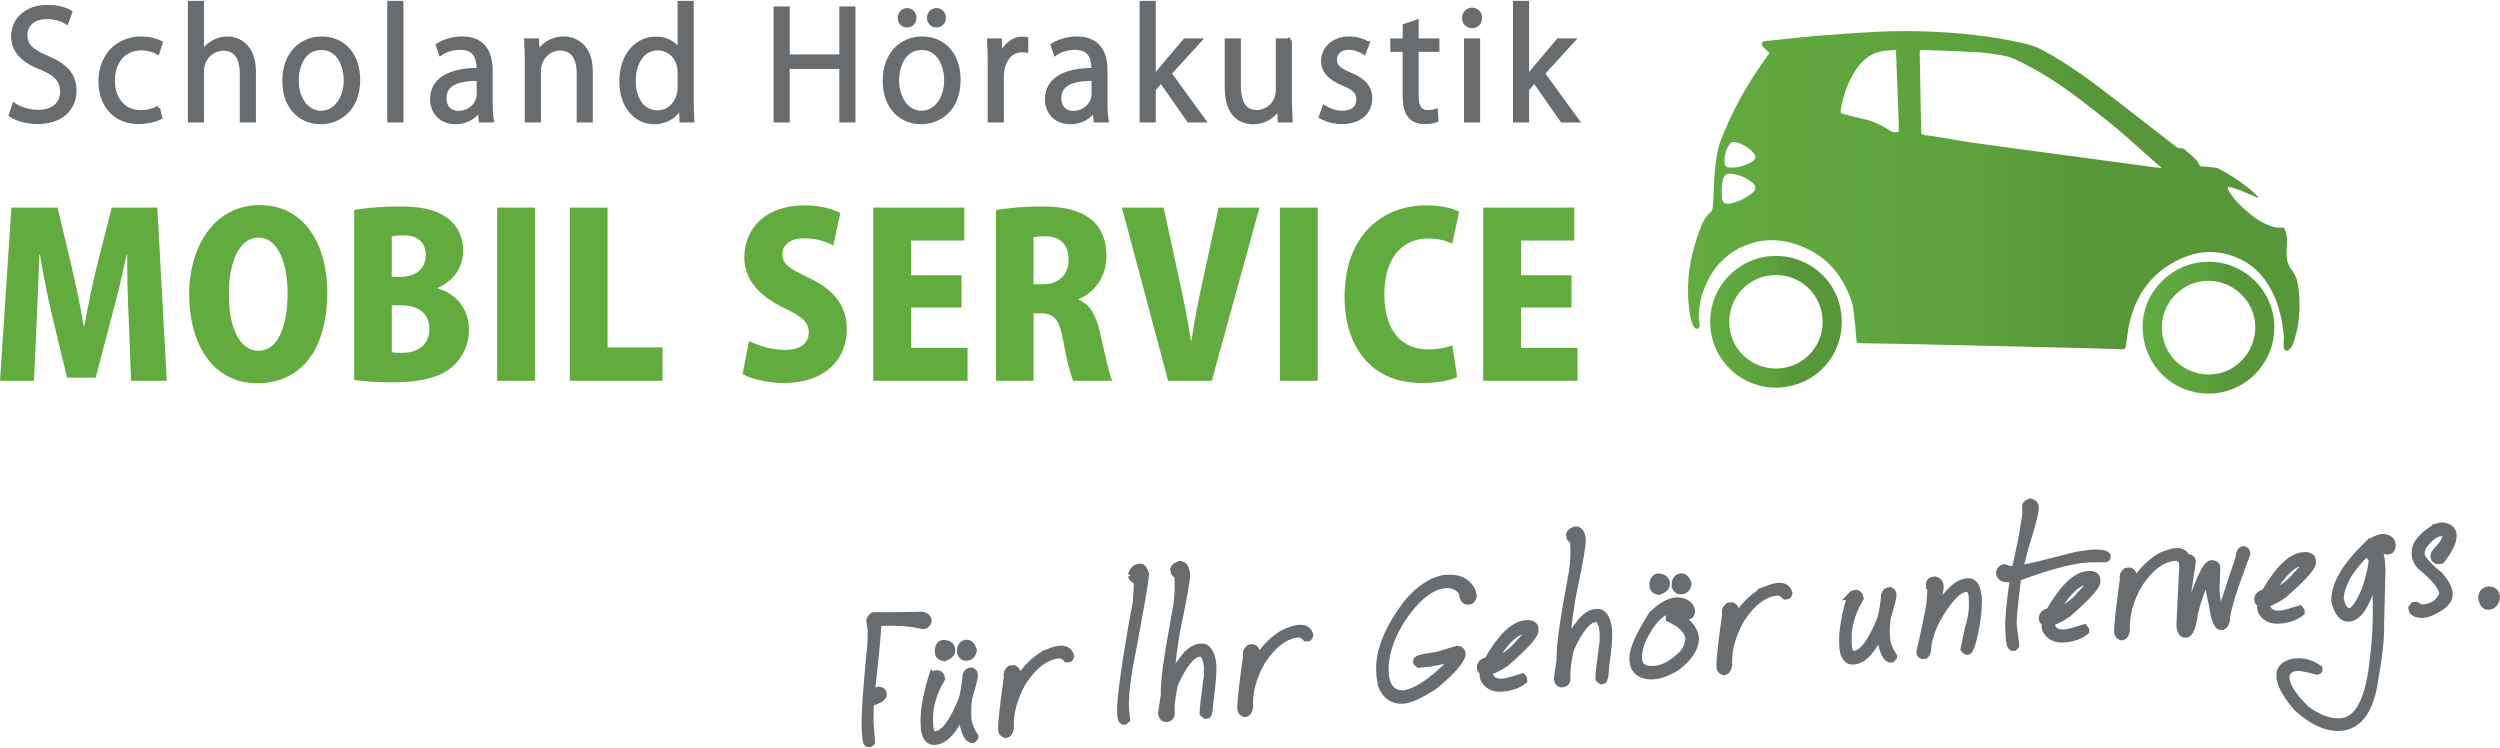 <?xml version="1.0" encoding="UTF-8"?>
<!DOCTYPE svg PUBLIC "-//W3C//DTD SVG 1.1//EN" "http://www.w3.org/Graphics/SVG/1.1/DTD/svg11.dtd">
<!-- Creator: CorelDRAW X7 -->
<svg xmlns="http://www.w3.org/2000/svg" xml:space="preserve" width="498px" height="149px" version="1.1" style="shape-rendering:geometricPrecision; text-rendering:geometricPrecision; image-rendering:optimizeQuality; fill-rule:evenodd; clip-rule:evenodd"
viewBox="0 0 498791 148886"
 xmlns:xlink="http://www.w3.org/1999/xlink">
 <defs>
  <style type="text/css">
   <![CDATA[
    .str0 {stroke:#686C6E;stroke-width:1579.65}
    .str1 {stroke:#686C6E;stroke-width:789.827}
    .fil4 {fill:none;fill-rule:nonzero}
    .fil2 {fill:#686C6E;fill-rule:nonzero}
    .fil0 {fill:#686C6E;fill-rule:nonzero}
    .fil1 {fill:#62AB3F;fill-rule:nonzero}
    .fil3 {fill:url(#id0)}
    .fil6 {fill:url(#id1)}
    .fil5 {fill:url(#id2)}
   ]]>
  </style>
  <linearGradient id="id0" gradientUnits="userSpaceOnUse" x1="453765" y1="65199.4" x2="427492" y2="65199.4">
   <stop offset="0" style="stop-opacity:1; stop-color:#57973A"/>
   <stop offset="0.141" style="stop-opacity:1; stop-color:#57973A"/>
   <stop offset="0.369" style="stop-opacity:1; stop-color:#57973A"/>
   <stop offset="0.522" style="stop-opacity:1; stop-color:#5CA23D"/>
   <stop offset="1" style="stop-opacity:1; stop-color:#62AB3F"/>
  </linearGradient>
  <linearGradient id="id1" gradientUnits="userSpaceOnUse" xlink:href="#id0" x1="458795" y1="37917.2" x2="336779" y2="37917.2">
  </linearGradient>
  <linearGradient id="id2" gradientUnits="userSpaceOnUse" xlink:href="#id0" x1="367465" y1="64021" x2="341209" y2="64021">
  </linearGradient>
 </defs>
 <g id="Ebene_x0020_1">
  <g id="_628783104">
   <g>
    <path class="fil0 str0" d="M173629 123640l281 1833 -44 2698c-892,8885 -1276,14522 -1151,16910l53 1017c72,1354 231,2023 477,2001l275 -25 268 -210 -310 -4151 79 -3815 368 -33c1515,-487 2262,-987 2234,-1494 -22,-462 -315,-715 -872,-760l-1362 490 -184 17c924,-8239 1359,-12920 1300,-14043l-5 -95 460 -39c3416,-175 6322,37 8713,630 445,-39 741,-312 883,-819 -36,-677 -487,-1040 -1354,-1090 -4885,120 -7960,139 -9231,64 -416,37 -708,343 -878,914z"/>
    <path class="fil0 str0" d="M186078 134786c-1199,3912 -1736,7086 -1608,9521l53 1017c256,1650 914,2427 1976,2335l91 -8c1904,-167 3684,-2118 5342,-5854l91 -9 101 1942c482,2433 1132,3615 1945,3545l351 -401 -6 -95c-869,-1285 -1340,-2575 -1406,-3871 -62,-1184 -6,-2460 169,-3820 789,-2608 1173,-4143 1148,-4606 -17,-339 -183,-571 -498,-699l-187 17c-351,31 -619,270 -794,719 -198,2123 -454,3709 -770,4756 -1853,4684 -3672,7103 -5452,7258 -738,64 -1143,-613 -1218,-2031l-33 -646c-148,-2820 649,-5707 2393,-8660 -109,-610 -401,-895 -877,-853l-93 9c-230,19 -470,164 -718,434zm1231 -5216l25 463c26,510 382,819 1067,927 967,-348 1435,-852 1402,-1515 -36,-694 -552,-1082 -1544,-1164 -568,49 -885,478 -950,1289zm4422 449c215,602 569,881 1062,836l184 -17c598,-50 978,-487 1134,-1304 -323,-903 -747,-1329 -1271,-1282 -797,70 -1167,658 -1109,1767z"/>
    <path class="fil0 str0" d="M208677 130255c-3208,1814 -5526,4709 -6952,8688l-92 9 -6 -93c847,-2705 1260,-4257 1238,-4658 -20,-418 -221,-708 -602,-877l-644 58c-415,345 -613,671 -596,980l5 93 95 83c-853,6066 -1251,9691 -1187,10878l2 92c20,371 251,627 691,774 444,-38 733,-434 861,-1189 -153,-2973 672,-6050 2480,-9226 2244,-3416 4679,-5238 7306,-5467 522,-47 1062,218 1616,786l368 -31c92,-8 179,-139 256,-395 -264,-967 -936,-1405 -2011,-1310l-368 33c-401,34 -1221,293 -2460,772z"/>
    <path class="fil0 str0" d="M225803 114594c217,600 540,881 969,845l92 -8 90 -100 13 275c47,911 -2,2315 -150,4215 -2232,12191 -3277,19620 -3138,22286 56,1048 237,1558 543,1532l93 -8 354 -309 -199 -2026c-136,-2619 312,-6436 1344,-11449 1666,-8861 2552,-14020 2661,-15486 -279,-903 -642,-1338 -1087,-1299 -753,67 -1282,577 -1585,1532z"/>
    <path class="fil0 str0" d="M234286 113667c16,309 278,626 791,953l67 1293c106,2003 -114,4313 -655,6930 -1519,8136 -2218,13343 -2098,15622l-549 3670 6 95c125,607 418,891 878,849l91 -8c477,-42 739,-343 786,-903l-33 -649c-53,-1031 164,-2753 655,-5163 1808,-4060 3518,-6161 5132,-6300 875,-78 1419,866 1630,2828l0 1764c-591,4341 -873,6765 -847,7272l11 184 388 340 275 -25c232,-20 398,-964 502,-2831 459,-3304 655,-5629 582,-6969l-14 -278c-293,-2327 -1059,-3436 -2304,-3327l-368 33c-780,132 -1558,599 -2332,1410 -1976,2357 -3113,4222 -3410,5592l-93 9 -5 -92c423,-4852 959,-8799 1602,-11842 1162,-5472 1717,-8749 1660,-9827 -158,-1224 -590,-1806 -1295,-1745 -730,234 -1081,607 -1053,1115z"/>
    <path class="fil0 str0" d="M256407 126079c-3207,1814 -5526,4709 -6952,8688l-92 9 -6 -92c847,-2706 1260,-4258 1238,-4659 -20,-418 -221,-707 -602,-878l-644 59c-415,345 -613,672 -596,980l5 93 95 83c-853,6066 -1251,9691 -1187,10878l3 92c19,371 251,627 690,774 444,-38 733,-434 862,-1189 -153,-2973 672,-6049 2479,-9226 2244,-3416 4679,-5238 7306,-5466 522,-48 1062,217 1616,785l368 -30c92,-9 179,-140 256,-396 -264,-967 -936,-1404 -2011,-1310l-368 34c-401,34 -1220,293 -2460,771z"/>
    <path class="fil0 str0" d="M280844 120157c-3850,5119 -5675,9613 -5472,13481l59 1156 275 1717c853,2123 2294,3095 4319,2919 1260,-111 3213,-995 5858,-2649 3449,-2792 5366,-4904 5756,-6331l-11 -184c-26,-493 -326,-760 -898,-805l-4101 1243c-2622,306 -3926,643 -3907,1014l12 208 390 338 782 -70c1781,-155 3790,-554 6025,-1200l92 -9 -1160 1750c-3418,3349 -6321,5222 -8709,5614l-1163 -84c-1685,-409 -2596,-1852 -2725,-4335 -164,-3095 879,-6514 3119,-10257 3031,-4597 6004,-7023 8924,-7280 1535,-134 2722,412 3558,1638 59,1156 412,1705 1059,1650l92 -9c460,-39 736,-359 828,-956l-263 -1044c-941,-1789 -2627,-2578 -5054,-2366 -2504,217 -5065,1836 -7685,4851z"/>
    <path class="fil0 str0" d="M296769 131812l-97 -84c-850,246 -1260,683 -1226,1315 16,337 184,572 498,697l93 -6 -48 839 125 638c674,1366 1909,1970 3706,1814 1644,-145 3007,-635 4088,-1474l-14 -276 -198 -261c-1928,602 -3146,925 -3653,969l-276 25 -836 -20c-1184,-237 -1803,-833 -1853,-1789l70 -470c1090,-390 2201,-981 3332,-1777 3837,-3356 5732,-5470 5685,-6348l-20 -371c-30,-585 -479,-886 -1343,-902l-460 38c-2321,204 -4845,2684 -7573,7443zm1271 -482c2259,-3728 4316,-5673 6174,-5834l747 119c27,493 -546,1318 -1722,2474 -1580,1917 -3366,3188 -5356,3812l-91 9 248 -580z"/>
    <path class="fil0 str0" d="M313246 106759c17,309 279,627 791,953l68 1293c105,2003 -115,4313 -655,6929 -1519,8136 -2218,13344 -2099,15623l-549 3669 6 95c125,607 419,892 878,850l92 -8c476,-42 738,-343 786,-903l-33 -649c-53,-1031 164,-2753 654,-5163 1808,-4060 3519,-6161 5133,-6300 875,-78 1417,867 1630,2828l0 1763c-591,4342 -873,6766 -848,7273l11 184 388 340 276 -25c231,-19 398,-964 501,-2831 460,-3305 655,-5628 582,-6969l-14 -279c-292,-2326 -1058,-3435 -2304,-3326l-368 33c-779,131 -1557,599 -2331,1410 -1976,2357 -3113,4221 -3411,5592l-92 8 -6 -91c424,-4851 959,-8800 1603,-11842 1162,-5473 1716,-8749 1660,-9828 -159,-1223 -591,-1806 -1295,-1744 -731,234 -1082,607 -1054,1115z"/>
    <path class="fil0 str0" d="M329601 122647c-2564,4094 -3801,6958 -3717,8591l20 371c83,1554 908,2513 2477,2869 1568,360 3454,-91 5659,-1353 167,-15 819,-536 1953,-1564 1524,-1571 2249,-3059 2173,-4460 -33,-633 -284,-1293 -750,-1979 -1490,-1915 -2833,-2817 -4031,-2711l-262 300 25 463 1808 956c1419,1159 2115,2207 2084,3137 -27,931 -370,1867 -1030,2806 -2065,2162 -4091,3300 -6083,3411 -1995,114 -3034,-664 -3120,-2327 -42,-786 177,-1920 654,-3399 1928,-4132 4068,-6300 6417,-6506 708,-62 1271,75 1689,409 30,585 233,939 613,1062l459 -42c476,-41 739,-342 786,-902 -22,-432 -253,-859 -691,-1277 -440,-418 -1109,-658 -2006,-718l-368 33c-1474,128 -3062,1072 -4759,2830zm292 -6316l26 462c27,507 381,817 1067,928 970,-348 1438,-852 1402,-1515 -37,-694 -549,-1082 -1541,-1165 -569,47 -887,479 -954,1290zm4423 449c217,599 571,877 1063,835l184 -16c600,-53 976,-487 1135,-1307 -327,-900 -750,-1326 -1271,-1281 -800,69 -1170,660 -1111,1769z"/>
    <path class="fil0 str0" d="M351993 117717c-3206,1814 -5524,4709 -6952,8688l-91 8 -6 -92c847,-2705 1260,-4257 1237,-4658 -19,-418 -219,-708 -599,-878l-646 58c-415,346 -613,672 -597,981l6 92 95 84c-853,6066 -1252,9690 -1187,10877l3 93c19,370 251,626 691,774 443,-39 733,-435 861,-1190 -154,-2973 671,-6049 2480,-9226 2243,-3416 4678,-5238 7306,-5466 520,-47 1061,217 1616,786l367 -31c92,-9 178,-139 256,-396 -264,-966 -935,-1404 -2011,-1309l-368 33c-402,34 -1221,293 -2461,772z"/>
    <path class="fil0 str0" d="M369352 118752c-1198,3912 -1736,7086 -1608,9521l53 1017c257,1650 915,2427 1976,2335l92 -8c1903,-168 3684,-2118 5341,-5854l92 -9 100 1942c483,2433 1132,3614 1946,3545l350 -401 -5 -95c-870,-1285 -1340,-2575 -1407,-3870 -61,-1185 -6,-2461 170,-3821 788,-2608 1173,-4143 1148,-4605 -17,-341 -184,-572 -499,-700l-187 17c-351,30 -618,270 -794,718 -198,2124 -454,3709 -769,4757 -1853,4684 -3672,7103 -5453,7258 -738,64 -1142,-613 -1217,-2031l-34 -646c-148,-2820 649,-5707 2394,-8660 -109,-611 -401,-895 -878,-853l-92 9c-231,19 -471,164 -719,434z"/>
    <path class="fil0 str0" d="M385036 116544l20 371 300 437 -161 2244c39,707 -647,4151 -2051,10326 17,323 151,526 405,613l459 -40c139,-13 307,-337 504,-972 6,-1658 583,-3636 1728,-5932 2326,-4166 4344,-6325 6049,-6473 797,-70 1234,602 1309,2020l3 92c112,2095 -142,4037 -758,5826l-888 4233c133,203 326,343 576,415 416,-39 890,-1352 1424,-3945 535,-2592 752,-4890 646,-6894l-122 -546c-209,-1655 -866,-2432 -1973,-2335 -2165,189 -4419,2522 -6763,6999l-91 9 -6 -92c939,-3288 1388,-5308 1349,-6063l-3 -92c-33,-602 -362,-975 -986,-1121 -675,60 -998,366 -970,920z"/>
    <path class="fil0 str0" d="M404234 101004l28 554c36,664 -20,1349 -170,2059 -310,2302 -961,5610 -1956,9923l-368 30c-477,42 -1101,-88 -1872,-393 -416,37 -708,340 -878,914 44,861 775,1232 2187,1109l549 -142 92 -8c-744,4987 -1064,8420 -967,10301l78 1479c67,1232 257,1928 574,2085l276 -22 262 -304 -20 -368 -470 -3676c-67,-1262 237,-4446 910,-9551 5889,-2187 10391,-3416 13512,-3689l919 -81 3057 11c245,-22 365,-125 354,-309l-9 -187c-284,-392 -1340,-546 -3173,-465l-2940 443c-6391,1675 -10112,2558 -11156,2650l-271 115 1212 -4657c1380,-4330 2046,-6957 1995,-7882 -22,-432 -314,-716 -877,-853 -611,131 -903,438 -878,914z"/>
    <path class="fil0 str0" d="M408889 122003l-97 -84c-850,245 -1260,683 -1226,1315 17,338 184,571 499,699l92 -8 -47 839 125 638c674,1365 1909,1970 3705,1814 1645,-145 3007,-635 4091,-1474l-17 -276 -198 -262c-1928,602 -3145,925 -3652,970l-276 25 -836 -19c-1184,-237 -1803,-834 -1853,-1789l69 -471c1090,-390 2202,-981 3333,-1778 3837,-3354 5732,-5470 5684,-6347l-20 -371c-30,-585 -478,-886 -1342,-903l-460 39c-2321,203 -4846,2683 -7574,7443zm1271 -483c2260,-3728 4317,-5672 6175,-5834l746 120c28,493 -545,1317 -1721,2474 -1580,1917 -3367,3187 -5356,3811l-92 9 248 -580z"/>
    <path class="fil0 str0" d="M431346 110774c-3207,1814 -5525,4709 -6952,8688l-92 9 -5 -93c846,-2705 1259,-4257 1236,-4658 -19,-418 -219,-708 -601,-878l-644 59c-415,345 -613,671 -596,980l5 93 95 83c-856,6066 -1251,9691 -1186,10878l2 91c20,372 251,627 691,775 443,-39 733,-434 861,-1189 -153,-2973 671,-6050 2480,-9226 2243,-3416 4678,-5238 7306,-5467 520,-47 1061,218 1616,786l367 -31c93,-8 179,-139 257,-395 -265,-967 -936,-1405 -2012,-1310l-368 33c-401,34 -1220,293 -2460,772z"/>
    <path class="fil0 str0" d="M446818 111139c-2458,7303 -3675,11126 -3659,11463l-92 8c-590,-1849 -914,-3307 -969,-4371l-53 -1018 150 -4193c-22,-398 -312,-621 -869,-666l-92 8c-519,93 -1070,758 -1653,2001 -1351,2797 -2473,6116 -3368,9956l-92 5 -98 -84c-80,-1554 -13,-3232 201,-5032l1095 -7339c-23,-462 -315,-716 -873,-760l-183 16c-432,39 -694,340 -786,906l120 546 -577 11937c64,1234 435,1819 1112,1761 722,-65 1265,-1471 1630,-4230 661,-2689 1552,-5088 2678,-7197l91 -8c235,2145 547,3945 931,5397 437,3056 1009,4556 1717,4492 476,-42 794,-441 956,-1199 -82,-1524 1264,-5912 4031,-13168l-11 -184c-17,-340 -181,-541 -493,-607 -524,47 -802,566 -844,1560z"/>
    <path class="fil0 str0" d="M451879 118242l-97 -84c-850,245 -1260,682 -1226,1315 16,337 184,571 498,697l93 -6 -48 839 125 638c675,1365 1909,1970 3706,1814 1644,-145 3007,-635 4088,-1474l-14 -276 -198 -262c-1928,602 -3145,925 -3653,970l-276 25 -836 -20c-1184,-237 -1802,-833 -1853,-1789l70 -470c1090,-390 2201,-981 3332,-1778 3837,-3355 5732,-5470 5685,-6347l-20 -371c-30,-585 -479,-886 -1343,-902l-459 38c-2322,204 -4846,2683 -7574,7443zm1271 -482c2259,-3729 4316,-5673 6175,-5835l746 120c28,493 -546,1318 -1722,2474 -1580,1917 -3366,3187 -5355,3812l-92 8 248 -579z"/>
    <path class="fil0 str0" d="M472029 108933c-4225,4177 -6256,7822 -6094,10933 596,2241 1515,3305 2761,3197 1982,-173 3709,-3113 5186,-8814l91 -8 68 1296 111 362 5 92 -86 100c293,5579 128,10731 -488,15459 -833,7935 -2992,12056 -6481,12360 -2226,195 -4617,-677 -7172,-2622 -2541,-2533 -3853,-4583 -3934,-6155 -72,-1357 752,-2110 2474,-2260 1006,81 2285,340 3837,778 184,-17 273,-87 268,-209l-11 -184c-1488,-986 -2929,-1415 -4328,-1293l-551 47c-1895,351 -2806,1268 -2728,2745 84,1588 1211,3655 3383,6205 3123,2823 6032,4116 8721,3881 3210,-281 5327,-2850 6352,-7707 1104,-6055 1591,-10306 1463,-12758l268 -10795 -98 -86 86 -100 -77 -1477c-168,-1719 -611,-2550 -1333,-2486 -493,45 -782,380 -874,1007 11,214 184,540 515,974 50,973 -345,2834 -1190,5584 -1142,2935 -2198,4573 -3168,4921l-184 17c-966,83 -1630,-786 -1989,-2614 -61,-1170 471,-2794 1597,-4873 2460,-3684 4706,-5614 6734,-5790l184 -17c162,727 487,1070 978,1028l95 -8c473,-41 736,-342 785,-905l-11 -184c-44,-878 -627,-1354 -1741,-1427l-184 17c-922,80 -2001,671 -3240,1769z"/>
    <path class="fil0 str0" d="M486031 105108c-2814,1655 -4174,3383 -4079,5185l8 187c39,724 354,1438 947,2145 2965,2419 4483,4297 4553,5637l-72 379c-828,1558 -2112,2413 -3846,2567 -431,36 -933,-137 -1510,-519l-367 30 -352 405 11 184c34,633 700,975 1999,1031l1008 -181c2906,-1104 4319,-2405 4241,-3899 -50,-956 -669,-2139 -1853,-3552 -2449,-1970 -3697,-3408 -3745,-4316l-8 -186c-22,-416 136,-926 474,-1528 1209,-1652 2337,-2524 3382,-2616l368 -34c618,25 942,277 964,753 13,215 -206,730 -658,1543 -1226,1377 -1833,2143 -1824,2296 35,677 328,992 883,945l459 -42 90 -100c1557,-2056 2307,-3670 2245,-4840 -55,-1048 -797,-1633 -2223,-1755l-1095 281z"/>
    <path class="fil0 str0" d="M495224 119047c200,1158 629,1707 1290,1652 844,-76 1340,-644 1485,-1708 -45,-817 -468,-1277 -1276,-1377l-276 25c-707,62 -1115,533 -1223,1408z"/>
   </g>
   <path class="fil1" d="M31385 41241l-9089 0 -2831 11132c-986,4023 -1928,8451 -2613,12429l-173 0c-644,-4067 -1585,-8273 -2530,-12385l-2658 -11176 -9217 0 -2274 34559 6777 0 557 -12296c169,-3712 384,-8585 512,-12878l128 0c689,4249 1630,8944 2447,12251l2956 12296 5704 0 3257 -12385c900,-3310 2059,-8006 2918,-12162l127 0c-44,4561 128,9166 299,12833l473 12341 7116 0 -1886 -34559zm20413 -493c-8919,0 -14062,8089 -14062,17841 0,9479 4457,17701 13591,17701 8365,0 13977,-6208 13977,-18239 0,-8409 -3857,-17303 -13506,-17303zm-212 6478c3859,0 5790,5054 5790,11092 0,6754 -1973,11494 -5790,11494 -3820,0 -5966,-4740 -5921,-11360 0,-5946 1887,-11226 5921,-11226zm35721 10020c3555,-1519 5099,-4425 5099,-7423 0,-2909 -1288,-5278 -3430,-6706 -2441,-1653 -5400,-2099 -9348,-2099 -3474,0 -6988,312 -8958,713l0 33891c1672,267 4157,490 7370,490 6394,0 10167,-1206 12438,-3304 1970,-1834 3084,-4426 3084,-7156 0,-4026 -2357,-7200 -6255,-8273l0 -133zm-9139 -2187l0 -8056c515,-134 1245,-222 2405,-222 2532,0 4377,1209 4377,3981 0,2505 -1845,4297 -5021,4297l-1761 0zm0 5672l1931 0c2747,0 5578,1207 5578,4698 0,3355 -2530,4787 -5405,4787 -901,0 -1544,0 -2104,-134l0 -9351zm21017 15069l7543 0 0 -34559 -7543 0 0 34559zm33012 -6657l-10975 0 0 -27902 -7542 0 0 34559 18517 0 0 -6657zm35465 -26829c-1585,-805 -4026,-1519 -7200,-1519 -7679,0 -11962,4600 -11962,10458 0,4115 2697,7514 7928,10019 3432,1608 4937,2773 4937,4874 0,2059 -1547,3487 -4723,3487 -2658,0 -5445,-849 -7200,-1788l-1287 6614c1543,895 4842,1787 8186,1787 8022,0 12608,-4467 12608,-10773 0,-4290 -2187,-7689 -7456,-10150 -4035,-1922 -5408,-2864 -5408,-4787 0,-1699 1415,-3173 4335,-3173 2659,0 4629,805 5829,1429l1413 -6478zm25387 26918l-11280 0 0 -8054 10078 0 0 -6434 -10078 0 0 -6936 10636 0 0 -6567 -18179 0 0 34559 18823 0 0 -6568zm22215 -9752c3043,-1248 5486,-4424 5486,-8495 0,-9476 -8660,-9967 -13079,-9967 -3430,0 -6645,312 -8958,713l0 34069 7498 0 0 -13458 1460 0c2533,0 3692,1117 4419,5319 730,4071 1588,7155 2017,8139l7800 0c-644,-1343 -1586,-5946 -2444,-9658 -772,-3310 -1928,-5544 -4199,-6481l0 -181zm-9053 -2947l0 -9351c429,-134 1246,-224 2446,-224 1762,0 4550,761 4550,4698 0,2820 -1844,4877 -5021,4877l-1975 0zm36925 -15292l-3132 14442c-856,3878 -1672,7908 -2271,12028l-129 0c-643,-4165 -1457,-8150 -2315,-12048l-3129 -14422 -8320 0 9220 34559 8702 0 9518 -34559 -8144 0zm12223 34559l7543 0 0 -34559 -7543 0 0 34559zm34428 -7061c-1157,449 -3087,805 -4803,805 -5358,0 -8789,-3755 -8789,-10958 0,-7782 3987,-11179 8747,-11179 2101,0 3688,490 4804,1028l1370 -6392c-942,-534 -3257,-1248 -6604,-1248 -8532,0 -16247,5851 -16247,18240 0,9571 4971,17211 15476,17211 3260,0 5832,-624 6990,-1162l-944 -6345zm24957 493l-11276 0 0 -8054 10075 0 0 -6434 -10075 0 0 -6936 10633 0 0 -6567 -18176 0 0 34559 18819 0 0 -6568z"/>
   <path class="fil2 str1" d="M14023 2242c-849,-526 -2462,-1053 -4574,-1053 -4083,0 -6835,2488 -6835,5893 0,3081 2285,5049 5659,6308 2905,1176 4109,2525 4109,4726 0,2408 -1760,4020 -4755,4020 -1820,0 -3609,-587 -4810,-1379l-674 2023c1114,792 3312,1408 5338,1408 4815,0 7392,-2726 7392,-6279 0,-3198 -1847,-5045 -5455,-6573 -2993,-1262 -4344,-2376 -4344,-4577 0,-1613 1173,-3522 4285,-3522 1879,0 3288,618 3931,1028l733 -2023zm17516 19162c-792,351 -1879,791 -3464,791 -3226,0 -5544,-2435 -5544,-6311 0,-3432 1935,-6397 5633,-6397 1555,0 2611,440 3285,822l616 -1964c-616,-321 -2053,-848 -3842,-848 -4929,0 -8184,3606 -8184,8535 0,4901 3021,8156 7595,8156 2054,0 3640,-558 4345,-909l-440 -1875zm19128 -7281c0,-5425 -3369,-6626 -5336,-6626 -1967,0 -3904,1081 -4963,2842l-58 0 0 -9944 -2430 0 0 23469 2430 0 0 -9830c0,-2934 2349,-4489 4227,-4489 2761,0 3700,2260 3700,4871l0 9448 2430 0 0 -9741zm13527 -6626c-4079,0 -7478,3018 -7478,8476 0,5166 3165,8242 7272,8242 3552,0 7481,-2518 7481,-8476 0,-4901 -2900,-8242 -7275,-8242zm4785 8329c0,3611 -2026,6486 -4930,6486 -2878,0 -4845,-2875 -4845,-6428 0,-3082 1440,-6483 4904,-6483 3491,0 4871,3580 4871,6425zm11117 -15431l-2432 0 0 23469 2432 0 0 -23469zm17808 13466c0,-3171 -1171,-6364 -5690,-6364 -1792,0 -3580,496 -4871,1346l585 1672c1087,-764 2525,-1145 3904,-1145 3641,0 3641,3053 3641,4405 -5931,-31 -9272,2051 -9272,5896 0,2318 1610,4544 4661,4544 2263,0 3907,-1143 4728,-2402l87 0 234 2051 2227 0c-204,-1115 -234,-2494 -234,-3814l0 -6189zm-2402 4723c0,1940 -1672,3759 -4052,3759 -1468,0 -2758,-911 -2758,-2965 0,-3377 3786,-3817 6810,-3817l0 3023zm22382 -4461c0,-5428 -3399,-6626 -5397,-6626 -2493,0 -4344,1404 -5135,2960l-59 0 -147 -2581 -2168 0c59,1290 117,2491 117,4129l0 11859 2432 0 0 -9780c0,-2806 2115,-4567 4196,-4567 2790,0 3728,2288 3728,4899l0 9448 2433 0 0 -9741zm20129 -13728l-2433 0 0 9590 -58 0c-736,-1317 -2319,-2460 -4667,-2460 -3728,0 -6894,3165 -6894,8565 0,4932 2873,8125 6571,8125 2582,0 4402,-1404 5223,-3076l87 0 120 2725 2168 0c-59,-1087 -117,-2669 -117,-3962l0 -19507zm-2433 16954c0,2555 -1760,4877 -4402,4877 -3141,0 -4726,-2878 -4726,-6253 0,-3669 1789,-6486 4812,-6486 2056,0 4316,1585 4316,4784l0 3078zm34704 -15840l-2430 0 0 9566 -10686 0 0 -9566 -2429 0 0 22355 2429 0 0 -10680 10686 0 0 10680 2430 0 0 -22355zm13703 5988c-4079,0 -7478,3018 -7478,8476 0,5166 3165,8242 7275,8242 3549,0 7478,-2518 7478,-8476 0,-4901 -2900,-8242 -7275,-8242zm4784 8329c0,3611 -2023,6486 -4929,6486 -2878,0 -4843,-2875 -4843,-6428 0,-3082 1439,-6483 4902,-6483 3491,0 4870,3580 4870,6425zm-7777 -10915c881,0 1466,-704 1466,-1523 0,-881 -616,-1556 -1435,-1556 -881,0 -1524,706 -1524,1556 0,819 557,1523 1493,1523zm5841 0c908,0 1493,-704 1493,-1523 0,-881 -615,-1556 -1465,-1556 -878,0 -1525,706 -1525,1556 0,791 589,1523 1497,1523zm17924 2703c-264,-30 -470,-89 -733,-89 -1967,0 -3638,1435 -4344,3430l-86 0 -117 -3079 -2140 0c89,1527 117,3082 117,4782l0 11206 2433 0 0 -8682c0,-2703 1349,-5314 3990,-5314 351,0 616,31 880,59l0 -2313zm15813 6247c0,-3171 -1171,-6364 -5690,-6364 -1789,0 -3580,496 -4870,1346l587 1672c1084,-764 2522,-1145 3901,-1145 3642,0 3642,3053 3642,4405 -5929,-31 -9273,2051 -9273,5896 0,2318 1614,4544 4665,4544 2259,0 3903,-1143 4725,-2402l86 0 235 2051 2229 0c-206,-1115 -237,-2494 -237,-3814l0 -6189zm-2402 4723c0,1940 -1672,3759 -4051,3759 -1466,0 -2759,-911 -2759,-2965 0,-3377 3786,-3817 6810,-3817l0 3023zm15166 -4107l6015 -6601 -2934 0 -4784 5662c-440,530 -997,1232 -1379,1789l-58 0 0 -14932 -2430 0 0 23469 2430 0 0 -6219 1468 -1672 5514 7891 2993 0 -6835 -9387zm24029 -6601l-2433 0 0 9947c0,2818 -2259,4344 -4168,4344 -2669,0 -3580,-2173 -3580,-5283l0 -9008 -2432 0 0 9449c0,5514 2841,6890 5249,6890 2731,0 4375,-1610 5108,-2870l89 0 117 2519 2198 0c-59,-1232 -148,-2611 -148,-4255l0 -11733zm15493 585c-850,-526 -2141,-964 -3668,-964 -3229,0 -5221,2048 -5221,4545 0,1936 1379,3432 4076,4519 2115,850 2967,1672 2967,3168 0,1438 -1058,2583 -3201,2583 -1379,0 -2759,-585 -3608,-1086l-674 1877c1087,644 2608,1085 4193,1085 3494,0 5662,-1876 5662,-4724 0,-2405 -1493,-3755 -4077,-4812 -2053,-880 -2964,-1527 -2964,-2906 0,-1289 939,-2376 2700,-2376 1440,0 2524,557 3112,939l703 -1848zm7394 -585l-2463 0 0 1906 2463 0 0 9183c0,1703 120,5223 3988,5223 1027,0 1849,-148 2376,-383l-145 -1875c-412,148 -911,237 -1644,237 -1554,0 -2170,-1117 -2170,-3140l0 -9245 4135 0 0 -1906 -4135 0 0 -3725 -2405 822 0 2903zm15049 -4488c0,-909 -616,-1642 -1583,-1642 -939,0 -1612,733 -1612,1642 0,936 646,1668 1582,1668 939,0 1613,-643 1613,-1668zm-381 4488l-2433 0 0 15988 2433 0 0 -15988zm12909 6601l6015 -6601 -2933 0 -4785 5662c-440,530 -998,1232 -1379,1789l-59 0 0 -14932 -2429 0 0 23469 2429 0 0 -6219 1469 -1672 5514 7891 2995 0 -6837 -9387z"/>
   <path class="fil3" d="M440686 52049l-13 0 -15 0c-3508,0 -6824,1388 -9345,3906 -2466,2464 -3823,5679 -3820,9053l0 0c5,7470 5784,13330 13157,13341l0 0c7217,3 13101,-5912 13115,-13188l0 0c11,-7213 -5854,-13096 -13079,-13112zm-6565 19839c-1775,-1742 -2767,-4110 -2789,-6665l0 0c-25,-2472 928,-4807 2678,-6587l0 0c1750,-1778 4076,-2767 6551,-2787l0 0c5046,-36 9350,4133 9403,9101l0 0c56,5232 -4040,9537 -9130,9595l0 0c-36,0 -73,0 -109,0l0 0c-2513,0 -4854,-941 -6604,-2657l0 0z"/>
   <path class="fil4" d="M453765 65161c13,-7213 -5854,-13095 -13080,-13111 -3516,-7 -6845,1379 -9372,3905 -2466,2464 -3823,5679 -3821,9053 6,7470 5785,13330 13157,13339 7217,5 13102,-5910 13116,-13186l0 0zm-22433 62c-23,-2471 928,-4809 2678,-6587 1749,-1778 4076,-2767 6551,-2787 5045,-35 9353,4133 9403,9098 56,5235 -4040,9541 -9133,9599 -2550,28 -4935,-917 -6710,-2658 -1775,-1742 -2764,-4110 -2789,-6665l0 0z"/>
   <path class="fil5" d="M344987 54799c-2455,2486 -3829,5865 -3776,9273l0 0 0 3c-6,3491 1363,6779 3851,9261l0 0c2477,2475 5756,3832 9234,3824l0 0c7361,-18 13142,-5763 13168,-13080l0 0c14,-3547 -1326,-6852 -3765,-9306l0 0c-2454,-2466 -5856,-3884 -9336,-3893l0 0c-12,0 -20,0 -29,0l0 0c-3538,0 -6854,1391 -9347,3918zm22 9540c-87,-2485 847,-4948 2563,-6762l0 0c1714,-1808 4041,-2831 6554,-2881l0 0c2527,-50 4892,869 6670,2589l0 0c1806,1747 2817,4126 2851,6706l0 0c27,2447 -947,4857 -2681,6612l0 0c-1733,1764 -4082,2739 -6606,2747l0 0c-11,0 -22,0 -33,0l0 0c-5052,0 -9140,-3953 -9318,-9011l0 0z"/>
   <path class="fil4" d="M341212 64074c-5,3492 1363,6779 3848,9262 2477,2474 5760,3831 9237,3823 7362,-17 13143,-5763 13168,-13080 11,-3546 -1327,-6851 -3767,-9305 -2452,-2466 -5854,-3885 -9337,-3893 -3547,-8 -6877,1385 -9377,3917 -2448,2486 -3825,5865 -3772,9274l0 2 0 0zm22436 -83c28,2446 -948,4856 -2681,6612 -1736,1763 -4081,2739 -6606,2747 -5066,17 -9176,-3940 -9354,-9008 -86,-2488 850,-4954 2567,-6765 1713,-1809 4040,-2832 6553,-2881 2524,-51 4893,869 6671,2591 1802,1744 2816,4126 2850,6704l0 0z"/>
   <path class="fil6" d="M374204 6177c-3934,210 -7874,477 -11809,806l0 0c-3421,287 -6832,713 -10256,1045l0 0c-382,39 -597,220 -652,529l0 0c-31,167 103,423 239,563l0 0c436,468 906,894 1302,1276l0 0c-1143,1672 -2274,3227 -3308,4840l0 0c-2541,3979 -4672,8172 -6383,12558l0 0c-677,1744 -942,3689 -1142,5570l0 0c-268,2485 -265,5004 -430,7506l0 0c-33,466 -175,1090 -501,1352l0 0c-1229,983 -1714,2329 -2232,3725l0 0c-1382,3698 -2343,8164 -2246,12084l0 0c-30,1597 321,4260 379,4581l0 0c842,4369 2087,2393 1990,2212l0 0c-315,-1421 -315,-2527 170,-5294l0 0c1312,-4745 3886,-8548 8551,-10596l0 0c3224,-1418 6567,-1538 9916,-538l0 0c5818,1739 9588,5651 11555,11310l0 0c446,1287 519,2705 688,4071l0 0c171,1351 263,2708 363,4062l0 0c39,468 332,449 655,454l0 0c2953,48 5909,84 8866,151l0 0c6997,153 13995,318 20992,479l0 0c4993,117 9989,242 14985,362l0 0c2488,62 4977,126 7461,212l0 0c507,14 725,-131 797,-652l0 0c243,-1692 396,-3410 817,-5051l0 0c1248,-4868 3892,-8817 8270,-11391l0 0c4573,-2692 9346,-3154 14171,-646l0 0c2912,1499 4852,3950 6211,6884l0 0c1207,2581 1758,5339 2039,8153l0 0c53,541 -50,1087 -55,1633l0 0c-3,293 0,588 78,864l0 0c139,507 599,682 983,328l0 0c332,-306 652,-696 806,-1114l0 0c1167,-3152 1482,-6417 1248,-9749l0 0c-126,-1800 -337,-3662 -1477,-5080l0 0c-1237,-1543 -1081,-3201 -972,-4918l0 0c83,-1278 19,-2524 -630,-3541l0 0c-571,0 -1067,80 -1521,-11l0 0c-2154,-449 -3959,-1616 -5584,-3021l0 0c-1393,-1201 -2761,-2463 -3737,-4065l0 0c-181,-298 -303,-638 -379,-1039l0 0c1923,281 3578,1203 5342,1900l0 0c2020,1042 -666,-1271 -1140,-1644l0 0c-1802,-1421 -4185,-3001 -5718,-3711l0 0c-270,-204 -657,-321 -999,-366l0 0c-923,-113 -1859,-153 -2781,-256l0 0c-151,-16 -298,-220 -396,-370l0 0c-190,-282 -276,-655 -507,-878l0 0c-752,-730 -1541,-1421 -2338,-2101l0 0c-181,-148 -476,-312 -668,-267l0 0c-569,128 -917,-182 -1304,-480l0 0c-5367,-4151 -10689,-8356 -16111,-12429l0 0c-3305,-2486 -6777,-4760 -10424,-6735l0 0c-1683,-908 -3541,-1273 -5386,-1655l0 0c-4416,-925 -8888,-1482 -13391,-1775l0 0c-2836,-184 -5679,-284 -8518,-284l0 0c-1959,0 -3920,47 -5879,147zm54152 26822c-4578,-616 -9159,-1243 -13733,-1862l0 0c-3564,-470 -7125,-941 -10683,-1417l0 0c-3026,-407 -6041,-828 -9061,-1246l0 0c-4297,-574 -6606,-1159 -10903,-1711l0 0c-510,-70 -677,-265 -658,-725l0 0c0,-119 -13,-234 -13,-350l0 0c-98,-4994 -196,-9989 -288,-14988l0 0c-22,-909 -13,-928 892,-894l0 0c4154,124 6339,222 10488,429l0 0c1724,80 3435,376 5140,649l0 0c1814,290 3392,1211 5004,2031l0 0c5776,2928 10795,6977 15847,10953l0 0c2792,2195 5389,4639 8072,6974l0 0c916,802 1822,1616 2847,2522l0 0c-1081,-131 -2014,-243 -2951,-365zm-51597 -7334c-1541,-969 -3171,-1708 -4965,-2098l0 0c-1379,-298 -2745,-694 -4121,-1036l0 0c-365,-92 -485,-252 -421,-658l0 0c427,-2884 1388,-5581 2962,-8022l0 0c585,-917 1354,-1767 2199,-2452l0 0c1705,-1379 3808,-1549 5906,-1588l0 0c120,0 -72,170 -55,329l0 0c67,791 86,1591 117,2385l0 0c151,3942 297,7883 445,11825l0 0c23,596 3,1192 3,1834l0 0c-317,5 -549,13 -727,13l0 0c-562,0 -627,-81 -1343,-532zm-32678 6501c-42,-1240 223,-2424 948,-3469l0 0c325,-474 777,-661 1315,-510l0 0c1379,373 2577,1078 3518,2151l0 0c589,666 458,1279 -306,1736l0 0c-1201,719 -2513,1098 -3527,1181l0 0c-159,5 -304,9 -438,9l0 0c-1204,0 -1479,-246 -1510,-1098zm-491 7384c-64,-405 -38,-1254 -78,-1661l0 0c-33,-14 45,-1633 313,-2469l0 0c170,-532 568,-972 1197,-942l0 0c1804,90 3403,744 4751,1926l0 0c633,551 583,1264 -55,1817l0 0c-1329,1156 -2892,1875 -4606,2237l0 0c-123,8 -265,22 -413,22l0 0c-456,0 -972,-133 -1109,-930l0 0z"/>
  </g>
 </g>
</svg>
